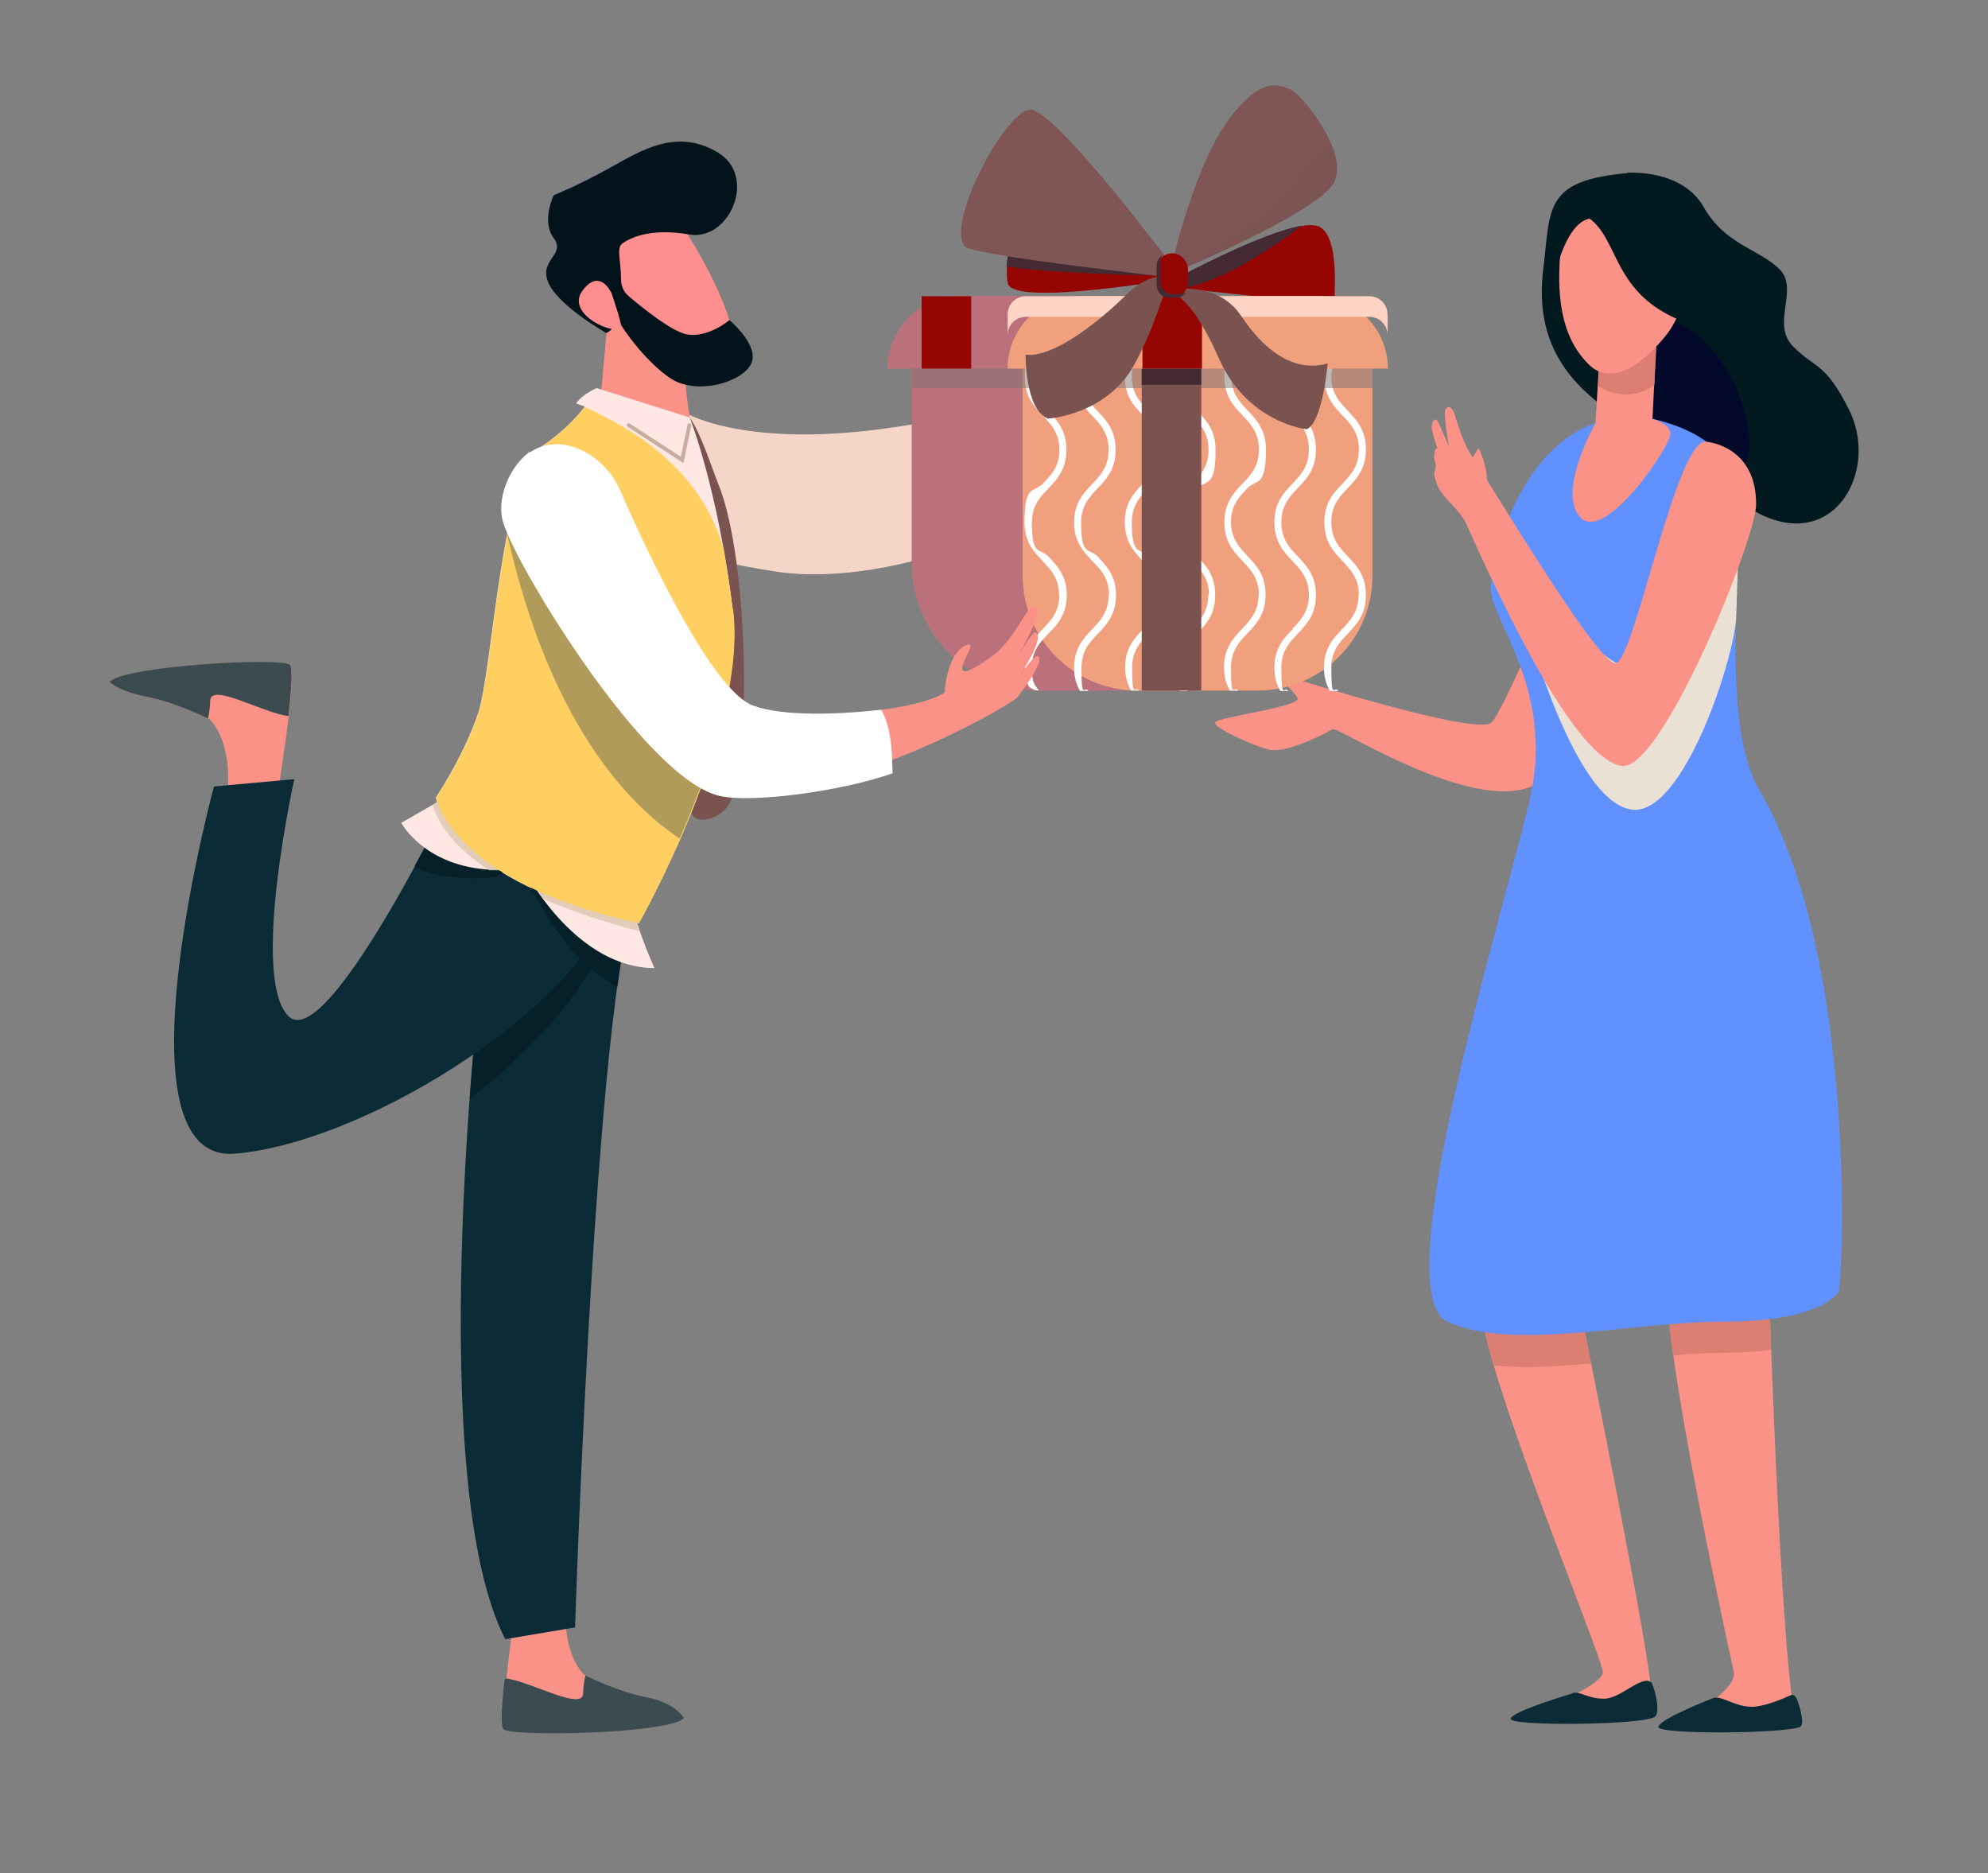 <?xml version="1.0" encoding="UTF-8"?>
<svg xmlns="http://www.w3.org/2000/svg" version="1.1" viewBox="0 0 541 509.7">
  <rect x="0" y="0" width="541" height="509.7" fill="#808080" stroke="none"/>
  <!-- Generator: Adobe Illustrator 29.3.1, SVG Export Plug-In . SVG Version: 2.1.0 Build 151)  -->
  <defs>
    <style>
      .st0 {
        fill: #bb717b;
      }

      .st1, .st2 {
        fill: #3c4b50;
      }

      .st3 {
        fill: #052028;
      }

      .st4 {
        fill: #02191f;
      }

      .st5 {
        fill: #03131c;
      }

      .st6, .st7 {
        fill: #f5d5c8;
      }

      .st8 {
        fill: #c9ac9f;
      }

      .st9 {
        isolation: isolate;
      }

      .st10 {
        fill: #ffd061;
      }

      .st11 {
        fill: #dc7e71;
      }

      .st12, .st13 {
        fill: #7a5351;
      }

      .st14 {
        fill: #ffe7e4;
      }

      .st15 {
        fill: #fff;
      }

      .st16 {
        fill: #432a33;
      }

      .st17 {
        fill: #0b2b37;
      }

      .st18 {
        fill: #950502;
      }

      .st19 {
        fill: #7f5655;
      }

      .st20 {
        fill: #7b7473;
        opacity: .5;
      }

      .st20, .st21, .st22, .st7, .st2, .st13 {
        mix-blend-mode: multiply;
      }

      .st23 {
        fill: #6190ff;
      }

      .st21 {
        fill: #d5c2a9;
        opacity: .7;
      }

      .st24 {
        fill: #02092a;
      }

      .st25 {
        fill: #ffd4c4;
        mix-blend-mode: screen;
      }

      .st22 {
        fill: #eae0d4;
      }

      .st26 {
        fill: #ff8e8e;
      }

      .st27 {
        fill: #f1a07e;
      }

      .st2 {
        opacity: .4;
      }

      .st13 {
        opacity: .3;
      }

      .st28 {
        fill: #fb9287;
      }
    </style>
  </defs>
  <g class="st9">
    <g id="Layer_1">
      <g>
        <g>
          <path class="st28" d="M402.4,122s2.2,4.4,2.2,8.1-5.7-2.6-5.7-2.6l3.4-5.5Z"/>
          <path class="st4" d="M442.9,47s14.8-1.1,20.7,9.3c5.9,10.4,15.3,11.5,20.7,17,5.4,5.4-2.5,14.8,3.7,21,6.2,6.2,8.6,4.2,15.1,17,9.9,19.6-8.8,46.8-35.8,19.8-14.8-14.8-52.1-20.4-47.3-58.1,2-16.2,0-23.9,22.9-25.9Z"/>
          <path class="st24" d="M446.3,115.7c1.1-1.9,27,13.6,27,13.6,7.6-7.8-1.3-35.8-18.7-42.5-12.9-4.9-14.7,25.1-8.3,28.8Z"/>
          <g>
            <path class="st28" d="M481.5,353.4s3.5,108.1,7.7,116h-34.9s18.8-8.4,17.5-14.6c0,0-20.4-92.2-17.5-104.4,3-12.1,27.3,3,27.3,3Z"/>
            <path class="st28" d="M430,355.9s0,.4.2,1.1c2.2,10.8,18.9,93.8,18.9,101.7v8.4l-34.7.5s21.8-8.7,21.8-12.6-34.9-87.7-33-100.6c2-12.9,26.8,1.5,26.8,1.5Z"/>
            <path class="st11" d="M430,355.9s-24.8-14.4-26.8-1.5c-.4,2.8.9,9,3.3,17.1,7.9.9,17.1.4,26.5-.5-1.3-6.8-2.4-11.8-2.8-14-.2-.7-.2-1.1-.2-1.1Z"/>
            <path class="st11" d="M481.5,353.4s-24.3-15.1-27.3-3c-.7,2.7-.2,9.5,1.1,18.4,4.8-.4,9.4-.7,13.8-.7s9.3-.3,12.9-.8c-.3-8.6-.5-14-.5-14Z"/>
          </g>
          <path class="st28" d="M433.4,194.1s-13.7,18.7-16.7,19.9c-16.7,7-52.6-16.3-54-15.6-3.5,1.9-13.2,6.8-17.7,5.5-4.5-1.3-14.7-5.8-14.3-7.3.4-1.5,23.7-4.3,22.4-6.7-1.3-2.4-7.5-7.2-4.3-6.3,3.2.9,53.7,17,57.2,12.9,3-3.5,13.3-27.5,13.3-27.5l14.1,25Z"/>
          <path class="st23" d="M447.2,113.5s22.7,3,25.3,19c2.6,16-5.2,62.8,6.3,82.5,27.1,46.3,22.6,135.6,21.5,136.7-1.1,1.1-6.2,7.9-31.1,7.9s-57.9,8.2-75.3,0c-17.5-8.2,16.8-115.8,22.8-144,5.9-28.3-11-47.1-11-55.3s9.7-49.5,41.6-46.8Z"/>
          <path class="st28" d="M451,87.4l-1.3,26.6s4.2.9,4.9,3.7c.7,2.9-17.6,30-24.4,23.2-6.8-6.8,4-25.8,4-25.8l1.1-18.9,11.6-11,4.1,2.2Z"/>
          <path class="st11" d="M434.8,105c4.8,3,10.6,3.3,15.4-.2l.9-17.4-4.1-2.2-11.6,11-.5,8.9Z"/>
          <path class="st17" d="M427.8,460.8s-16.7,4.9-16.7,6.9,35.2,1.7,39.1-.5c2-1.1-.2-8.8-.8-9.4-2.5-2.3-8.3,4.4-12.9,4.4s-6.5-2.2-8.7-1.5Z"/>
          <path class="st17" d="M466.3,462s-15,5.8-15,7.9,34.1,1.8,38.5,0c1.7-.6-.6-7.1-.6-7.1-.7-1.7-1.2-1.9-2.2-1.4-2.7,1.2-7.2,3-10.3,3-4.6,0-8.1-3.1-10.4-2.4Z"/>
          <path class="st28" d="M435,53s-8.7,1.7-10,12c-1.2,10.4-1.9,25.2,7.4,34.2,4.2,4.2,11.4,3.7,20.7-7.6,7.8-9.4,10.3-31.2,2-37.3-8.3-6-20.1-1.5-20.1-1.5Z"/>
          <path class="st4" d="M443.8,48.5s-1.2,8.4-11.4,11c-6.9,1.7-9.6,17-9.6,17l-.5,5.9c-2.3-8.9-1.5-18.3,2.3-26.6,1.4-3.2,4.5-5.3,8-5.8l11.2-1.5Z"/>
          <path class="st4" d="M456.7,54.4c-7-6-17.3-5.1-21-4.9-.4,1.5-5.1,5.5-5.5,8.6,11.4,5,6.7,22.4,30.1,30.2,7.8-7.3,1.6-29.5-3.6-33.9Z"/>
          <path class="st22" d="M473,148.6l-.6-13.1s-19.7,40.5-25.4,46.2c-5.7,5.7-35.8-26.9-35.8-26.9,0,0,14.7,63.3,33,65.5,14,1.6,28.1-41.9,28.3-52.9.2-6.6.4-13,.6-18.7Z"/>
          <path class="st28" d="M464.4,120.2s13.6,1,13.5,17.1c0,9.2-25.7,72.8-36.6,71.1-10.8-1.7-26.9-31.4-42.3-65.9-1.7-3.7-6-6.8-7-9.1-1-2.4,1.1-16.6,5.8-13.2,2,1.4,37.5,62.4,42.1,60.2,5.3-2.5,16.6-62.2,24.6-60.2Z"/>
          <path class="st28" d="M395.9,112.9s2.2,7.5,4.1,10.3c1.9,2.8-2.1,5.4-2.1,5.4l-3.7-7.6s-1.4-8.4-.9-9.4c.5-1.1,1.7-1.5,2.6,1.3Z"/>
          <path class="st28" d="M390.3,114.3c-.7.6-.8,1.8-.6,2.7,3.6,14.8,8.8,13.4,8.9,13.7l.9-2.9-5.4-6.7s-2.5-6.2-3.1-6.8c-.2-.2-.6-.2-.8,0Z"/>
          <path class="st28" d="M397.2,131.3l-4.6-6.2s-.8-3.3-1.6-3.1c-.8.2-.9,3-.4,3.9.4.8,0,1.7-.3,2.6-.2.9.9,4.6,2.2,5.6,1.3,1.1,4.8-2.8,4.8-2.8Z"/>
        </g>
        <g>
          <path class="st28" d="M328,99.2l1.5,15.9s-8.2,2.2-20.1,8.6c-.8-6.8-3-9.5-4.9-16.1.3,0,23.5-8.5,23.5-8.5Z"/>
          <path class="st6" d="M167.2,130.6l19.7-18.1s16.3,9.7,56,3.8c36.8-5.4,60.1-9.1,63.3-9.7,1.9,6.6,3.3,13.4,4,20.1-22.3,12.2-65.3,33.8-99.2,28.7-51.9-7.9-43.8-24.9-43.8-24.9Z"/>
          <path class="st7" d="M168.5,129.4c3.6,5.5,14,12.5,42.5,16.9,33.3,5,75.3-15.7,97.9-28,.5,2.8,1,5.7,1.3,8.5-22.3,12.2-65.3,33.8-99.2,28.7-51.9-7.9-43.8-24.9-43.8-24.9l1.3-1.2Z"/>
          <path class="st28" d="M182.9,466.7s1.2-2.1-6.9-3.7c-8.1-1.6-17-7.3-17-7.3,0,0-7.5-6.3-4.3-24.7l-13.8,1.6s-5.2,34.4-3.1,36.5c2.1,2.1,40.8,1.9,45.1-2.4Z"/>
          <path class="st1" d="M137,470.5c2.1,2.1,44.8,1.3,49.1-3,0,0-2-4.1-10.2-5.7-7.2-1.4-14.9-5.1-16.6-5.9-.3,1.4-.6,3-.6,4.8,0,5-13.9-3-20.8-4-.3,0-.6.2-.6.5-.8,6.8-1.1,12.5-.3,13.3Z"/>
          <path class="st17" d="M130.3,270.8s-14.9,132.2,7.2,175.2l19-3.2s5.9-185.7,18.1-202.4c12.2-16.7,9.1-43.5,9.1-43.5l-41.7,19.7-11.7,54.1Z"/>
          <path class="st3" d="M127.8,299.1c1.3-17,2.5-28.3,2.5-28.3l11.7-54.1,4.5-2.1,30,10.7c-.9,2.3-3.4,9-9.8,26.5-6,16.4-21.1,33.4-39,47.3Z"/>
          <path class="st12" d="M186.9,112.5c.3.4.5.7.8,1.1,3.1,4.5,5.6,12.6,7.7,17.9,8.8,21.2,9.3,81.4,2,88.7-4,4-9.7,3.5-9.2.1,9.2-65.3,5.8-88.4-4.2-105.5,1.1-1.1,1.4-1.5,2.8-2.4Z"/>
          <path class="st28" d="M29.8,185.5s2,2.5,10.2,4.1c8.2,1.6,17,6.1,17,6.1,0,0,7.5,6.3,4.3,24.7l13.8-1.6s6-35.7,3.8-37.8c-2.1-2.1-44.8.2-49.1,4.6Z"/>
          <path class="st1" d="M78.9,180.9c-2.1-2.1-44.8.2-49.1,4.6,0,0,2,2.5,10.2,4.1,7.2,1.4,14.9,5.1,16.6,5.9.3-1.4.6-3,.6-4.8,0-5.2,14.7,3.5,21.3,4.1.8-7,1.2-13,.4-13.9Z"/>
          <path class="st17" d="M58.1,214l22-2s-11.9,53.3-1.8,64.3c10.9,12,48.9-68.6,48.9-68.6l49.5,15.4c-.9,2-3.4,7.9-9.8,23.1-13.1,31.2-69.5,65-103,67.7-33.5,2.7-5.7-99.8-5.7-99.8Z"/>
          <path class="st28" d="M165.6,84.5l-3.1,34.2,27.6,7.2s-5-22.4-3.2-26.7c1.8-4.3-21.3-14.7-21.3-14.7Z"/>
          <path class="st14" d="M162.4,105.6s-3.6,1.4-5.6,4.1c-.1.2,2.4.8,2.3,1-2.3,3-6.1,7-11.6,10.7-11.1,7.5-13.4,60.7-17.4,72.7-4.1,12-11.5,22.9-11.5,22.9,0,0,3.6,22.9,55.2,34.2,0,0,29.7-52.3,25.6-85.4-4.1-33.1-11.7-52.2-11.7-52.2l-25.3-8Z"/>
          <g>
            <path class="st3" d="M129.9,239c-9.2,0-14.3-1.6-17.1-3.3,1.7-3.1,3.3-6.1,4.8-8.9l4.1-2.4s28.1,14.6,8.2,14.6Z"/>
            <path class="st3" d="M171.6,248.6c-1.3,5-2.5,11.8-3.6,19.9-15.1-7.5-24.7-29.5-24.7-29.5,0,0,24.8,4.8,28.3,9.6Z"/>
          </g>
          <g>
            <path class="st14" d="M121.7,216.7l-12.5,7.2s6.8,12.8,26.6,12.8-14.1-20.1-14.1-20.1Z"/>
            <path class="st14" d="M143.9,238.7s13.4,24.7,34.2,24.7c0,0-7.2-15.8-6.1-21.1,1.1-5.2-28.1-3.6-28.1-3.6Z"/>
          </g>
          <path class="st21" d="M174.1,253.4c-4.7-1.2-15.5-4.1-26.4-8.9-2.5-3.4-3.8-5.9-3.8-5.9,0,0,8-.4,15.5,0,5.6,4.5,10.5,8.6,13.6,11.3.3,1.2.7,2.4,1.1,3.6Z"/>
          <path class="st21" d="M121.7,216.7s34,20.1,14.1,20.1-1.8,0-2.7,0c-7.3-4.8-13.2-10.7-15.3-17.7l3.9-2.3Z"/>
          <path class="st10" d="M199.4,165.8c-.6-5-1.7-11.9-2.4-16.2-6.6-23.1-26.1-33.3-37.8-38.9-2.4,3-6.1,7-11.6,10.7-11.1,7.5-13.4,60.7-17.4,72.7-4.1,12-11.5,22.9-11.5,22.9,0,0,3.6,22.9,55.2,34.2,0,0,29.7-52.3,25.6-85.4Z"/>
          <path class="st2" d="M185,228.2c-14.3-9.5-35.5-31.8-47-82.9l55.5,60.4c-2.6,8-5.6,15.8-8.6,22.5Z"/>
          <path class="st8" d="M170.6,115.4c.2-.2.5-.3.7-.2l14,9.1,1.8-8.7c0-.3.3-.5.6-.4.3,0,.5.3.4.6l-2.1,10.2-15.2-9.9c-.2-.2-.3-.5-.2-.7Z"/>
          <path class="st26" d="M160,66.6s4.7,16.2,9.2,22.4c4.5,6.2,24.1,19.3,29.5,11.4,5.5-7.9-7.9-32-15.4-42.3-7.5-10.3-23.7-1.7-23.4,8.5Z"/>
          <path class="st5" d="M195.2,41.4c-11.1-6.5-20.5-.6-29.3,4.3-8.8,4.9-15.2,7.4-15.2,7.4,0,0-3.5,7.1,0,11.7,3.4,4.7-4.3,5.8-1.4,12.3,3,6.4,15.7,13.5,15.7,13.5,0,0,2.5-.9,2.8-4.2,2.2,4.2,8.6,12.5,14.6,16.5,7.2,4.8,19.6,1.1,22-3.9,2.4-5-5.9-11.9-5.9-11.9,0,0-5.8,4.9-11.5,3.9-4-.7-11.8-6.9-16-10.5-1.3-1.1-2-2.8-2-4.5,0-5-1.3-8.5.3-9.7,1.9-1.4,7.4-4.4,18.3-2.5,10.9,1.9,18.7-15.9,7.6-22.4Z"/>
          <path class="st26" d="M166.4,79.7s-.2-.4-.6-1c-1.1-1.7-3.8-4.4-7.3.4-4.8,6.5,9.4,12.6,10.5,9.8.3-.7-2.6-9.2-2.6-9.2Z"/>
          <g>
            <path class="st18" d="M319.7,72.8s-28.3-22.4-34.6-23.9c-6.4-1.5-12.6,22-10.8,28.3,1.8,6.3,46.4-1.5,46.4-1.5l-.9-2.9Z"/>
            <path class="st16" d="M319.9,73.7l.4,1.4c-10.3-.2-35.5-.8-46.4-2.6.3-3.4,1.1-7.7,2.4-11.7l43.5,12.9Z"/>
            <path class="st18" d="M358.7,61.5c5.5,2.3,4.5,15.9,4.5,19.1s-32.4-1.4-42.6-2.2c-1.8-.1.8-3.2.8-3.2,0,0,30.7-16.5,37.3-13.6Z"/>
            <path class="st16" d="M354.3,61.4c-6.3,4.7-21.4,15.4-32.6,17-.4,0-.8,0-1.2-.1-1.8-.1.8-3.2.8-3.2,0,0,22.2-11.9,33-13.7Z"/>
            <path class="st0" d="M241.5,80.6h127c0,10.9-8.9,19.8-19.8,19.8h-107.2v-19.8h0Z" transform="translate(610 180.9) rotate(180)"/>
            <path class="st0" d="M282.8,100.4h47.6c19.1,0,34.7,15.5,34.7,34.7v52.9h-116.9v-52.9c0-19.1,15.5-34.7,34.7-34.7Z" transform="translate(613.2 288.3) rotate(180)"/>
            <path class="st27" d="M309.6,100.4h32.6c17.3,0,31.3,14,31.3,31.3v56.3h-95.2v-56.3c0-17.3,14-31.3,31.3-31.3Z" transform="translate(651.8 288.3) rotate(180)"/>
            <g>
              <path class="st15" d="M369.8,161.9c0-9.3-9.4-9.4-9.4-19.8s9.4-10.4,9.4-19.8-9.4-9.4-9.4-19.8,0-1.5.2-2.2h1.9c-.1.7-.2,1.4-.2,2.2,0,9.3,9.4,9.4,9.4,19.8s-9.4,10.4-9.4,19.8,9.4,9.4,9.4,19.8-9.4,10.4-9.4,19.8.8,4.6,1.9,6.3h-2.3c-.9-1.6-1.6-3.6-1.6-6.3,0-10.4,9.4-10.4,9.4-19.8Z"/>
              <path class="st15" d="M351.7,171.1c2.3-2.4,4.5-4.7,4.5-9.2,0-9.3-9.4-9.4-9.4-19.8s9.4-10.4,9.4-19.8-9.4-9.4-9.4-19.8,0-1.5.2-2.2h1.9c-.1.7-.2,1.4-.2,2.2,0,9.3,9.4,9.4,9.4,19.8s-9.4,10.4-9.4,19.8,9.4,9.4,9.4,19.8-9.4,10.4-9.4,19.8.8,4.7,1.9,6.3h-2.2c-.9-1.6-1.6-3.6-1.6-6.3,0-5.3,2.5-8,5-10.5Z"/>
              <path class="st15" d="M342.6,161.9c0-9.3-9.4-9.4-9.4-19.8s9.4-10.4,9.4-19.8-9.4-9.4-9.4-19.8,0-1.5.2-2.2h1.9c-.1.7-.2,1.4-.2,2.2,0,9.3,9.4,9.4,9.4,19.8s-2.5,8-5,10.5c-2.3,2.4-4.5,4.7-4.5,9.2,0,9.3,9.4,9.4,9.4,19.8s-9.4,10.4-9.4,19.8.8,4.7,1.9,6.3h-2.2c-.9-1.6-1.6-3.6-1.6-6.3,0-10.4,9.4-10.4,9.4-19.8Z"/>
              <path class="st15" d="M329,161.9c0-4.6-2.2-6.8-4.5-9.2-2.4-2.6-5-5.2-5-10.5,0-10.4,9.4-10.4,9.4-19.8s-9.4-9.4-9.4-19.8,0-1.5.2-2.2h1.9c-.1.7-.2,1.4-.2,2.2,0,9.3,9.4,9.4,9.4,19.8s-2.5,8-5,10.5c-2.3,2.4-4.5,4.7-4.5,9.2,0,9.3,9.4,9.4,9.4,19.8s-9.4,10.4-9.4,19.8.8,4.7,1.9,6.3h-2.2c-.9-1.6-1.6-3.6-1.6-6.3,0-10.4,9.4-10.4,9.4-19.8Z"/>
              <path class="st15" d="M311,171.1c2.3-2.4,4.5-4.7,4.5-9.2,0-9.3-9.4-9.4-9.4-19.8s9.4-10.4,9.4-19.8-9.4-9.4-9.4-19.8,0-1.5.2-2.2h1.9c-.1.7-.2,1.4-.2,2.2,0,9.3,9.4,9.4,9.4,19.8s-9.4,10.4-9.4,19.8,2.2,6.8,4.5,9.2c2.4,2.6,5,5.2,5,10.5,0,10.4-9.4,10.4-9.4,19.8s.8,4.7,1.9,6.3h-2.2c-.9-1.6-1.6-3.6-1.6-6.3,0-5.3,2.5-8,5-10.5Z"/>
              <path class="st15" d="M301.8,161.9c0-4.6-2.2-6.8-4.5-9.2-2.4-2.6-5-5.2-5-10.5,0-10.4,9.4-10.4,9.4-19.8s-9.4-9.4-9.4-19.8,0-1.5.2-2.2h1.9c-.1.7-.2,1.4-.2,2.2,0,9.3,9.4,9.4,9.4,19.8s-9.4,10.4-9.4,19.8,2.2,6.8,4.5,9.2c2.4,2.6,5,5.2,5,10.5,0,10.4-9.4,10.4-9.4,19.8s.8,4.6,1.9,6.3h-2.3c-.9-1.6-1.6-3.6-1.6-6.3,0-10.4,9.4-10.4,9.4-19.8Z"/>
              <path class="st15" d="M288.2,161.9c0-9.3-9.4-9.4-9.4-19.8s2.5-8,5-10.5c2.3-2.4,4.5-4.7,4.5-9.2,0-9.3-9.4-9.4-9.4-19.8s0-1.5.2-2.2h1.9c-.1.7-.2,1.4-.2,2.2,0,9.3,9.4,9.4,9.4,19.8s-9.4,10.4-9.4,19.8,2.2,6.8,4.5,9.2c2.4,2.6,5,5.2,5,10.5s-2.5,8-5,10.5c-2.3,2.4-4.5,4.7-4.5,9.2s.8,4.6,1.9,6.3c-1.1,0-2.1-.5-2.8-1.2-.6-1.4-1-3-1-5.1,0-10.4,9.4-10.4,9.4-19.8Z"/>
            </g>
            <rect class="st20" x="278.3" y="100.3" width="95.2" height="5.3" transform="translate(651.8 205.9) rotate(180)"/>
            <rect class="st20" x="248.1" y="100.3" width="30.2" height="5.3"/>
            <path class="st19" d="M280.8,29.9c-6.4-1.3-23.7,30.7-18.2,37.2,2,2.4,57.9,8.6,57.9,8.6l-1.1-2.9s-30.9-41.4-38.6-42.9Z"/>
            <rect class="st12" x="310.6" y="100.4" width="16.2" height="87.5" transform="translate(637.5 288.3) rotate(180)"/>
            <path class="st27" d="M274.2,80.6h103.4c0,10.9-8.9,19.8-19.8,19.8h-63.9c-10.9,0-19.8-8.9-19.8-19.8h0Z" transform="translate(651.8 180.9) rotate(180)"/>
            <path class="st25" d="M279.2,80.6h93.4c2.8,0,5,2.2,5,5v5.6c0-2.8-2.2-5-5-5h-93.4c-2.8,0-5,2.2-5,5v-5.6c0-2.8,2.2-5,5-5Z"/>
            <rect class="st18" x="310.9" y="80.6" width="16.2" height="19.8" transform="translate(638 180.9) rotate(180)"/>
            <path class="st12" d="M322.2,78.7s9.8-1.3,15.6,7.3c5.7,8.6,13.8,15.6,23.5,12.9,0,0-1.3,15.9-5.7,17.9,0,0-16.1-1.7-23.8-19.1-7.7-17.4-12.7-17.8-12.7-17.8l3.2-1.3Z"/>
            <path class="st12" d="M320,75.6s-6.3-2.6-13.3,4.4c-7,7-20,17.5-27.6,16.5,0,0-.2,15,6.1,17.4,0,0,15.9-.9,23.5-14.7,7.5-13.8,8.1-23.6,11.3-23.5Z"/>
            <path class="st19" d="M319.2,70.7s6-25.7,14.9-37.8c8.9-12.1,13.7-10,17-8.6,3.4,1.5,15.9,17.1,12,25.2-3.9,8.1-42.5,24.2-42.5,24.2l-1.4-3Z"/>
            <path class="st13" d="M355.8,45c1.3-1.7,3.9-4.1,6.5-6,1.6,3.8,2.3,7.6.9,10.5-3.9,8.1-42.5,24.2-42.5,24.2,0,0,5.9-3.8,17.6-11.3,8.2-5.3,13.3-11.5,17.6-17.4Z"/>
            <rect class="st16" x="310.6" y="100.4" width="16.2" height="4.4" transform="translate(637.5 205.1) rotate(180)"/>
            <rect class="st18" x="250.8" y="80.6" width="13.5" height="19.7" transform="translate(515.1 180.9) rotate(180)"/>
            <rect class="st18" x="314.8" y="68.9" width="8.5" height="12.1" rx="4.3" ry="4.3"/>
            <path class="st16" d="M316.3,69.4c-.3.5-.5,1.1-.5,1.8v5.5c0,1.8,1.5,3.3,3.3,3.3h1.9c.7,0,1.3-.2,1.8-.5-.6.9-1.6,1.5-2.8,1.5h-1.9c-1.8,0-3.3-1.5-3.3-3.3v-5.5c0-1.2.6-2.2,1.5-2.8Z"/>
          </g>
          <path class="st28" d="M257.1,188.2c0-2,1.3-11.5,6.3-12.8,2.6-.7-3.3,6.6-1,7.2,1.2.3,4.4-1.8,7.7-4.1,6.7-5.1,9.6-14.8,11.8-13.6,2.3,1.2-4.6,13.1-4.5,13.1,1.2-1.9,3.7-6.4,4.5-5.9,1.8,1-1.1,6.2-2.4,8.5,0,0-1.9,3.3-1.9,3.3,1.1-1.7,4-5.9,4.8-5.4,2.3,1.2-5.2,10.8-5.6,11.3-1.4,1.4-18.1,11.3-36.6,17.9-.3-4.8-.4-9.6-.4-14.6,10.6-1.2,17.4-4.1,17.4-5Z"/>
          <path class="st15" d="M144.2,123.1c8.5-5.9,20.4.7,24.5,10.2,8.1,18.4,25.2,54.7,36.3,58.7,7.9,2.9,22.7,2.5,34.8,1.1,3.1,5.5,2.9,12.6,3.1,17.3-14.1,5-38.3,8.1-46.9,6.2-20-4.3-54.9-61.4-59-74.2-2.1-6.4,1.5-15.4,7.2-19.5Z"/>
        </g>
      </g>
    </g>
  </g>
</svg>